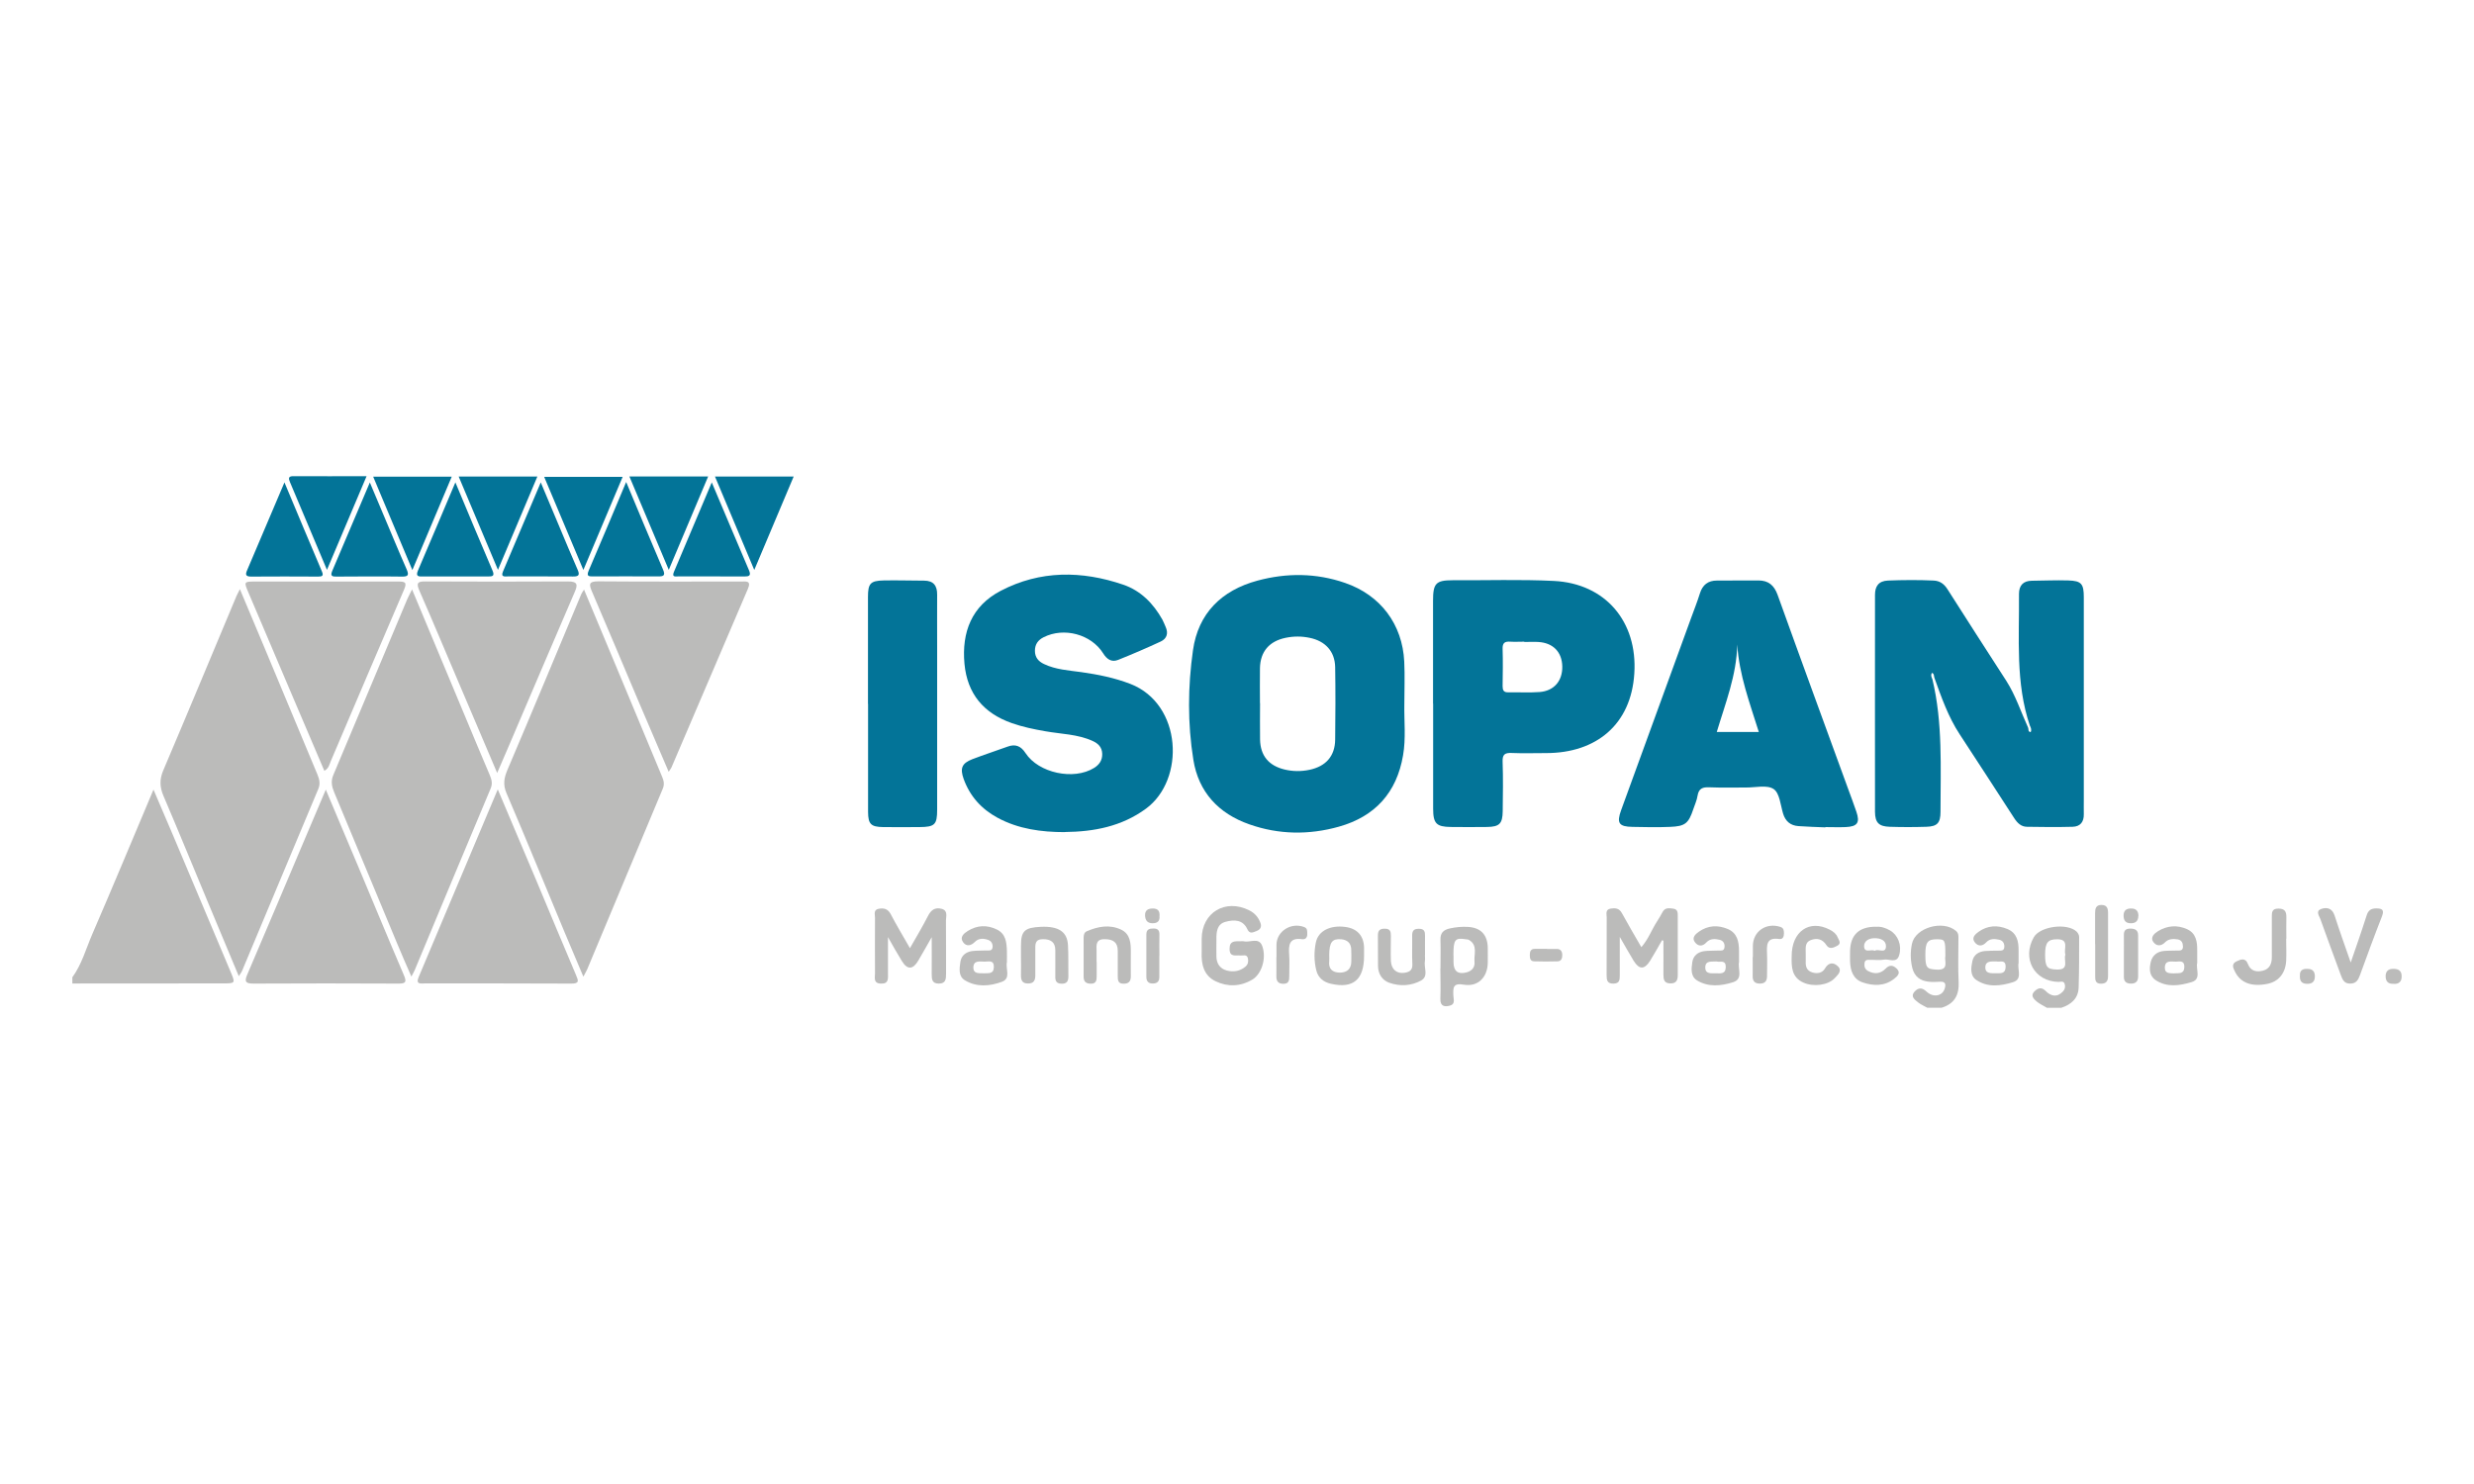 <?xml version="1.0" encoding="UTF-8"?>
<svg id="Layer_1" xmlns="http://www.w3.org/2000/svg" viewBox="0 0 250 150">
  <defs>
    <style>
      .cls-1 {
        fill: #bbbbba;
      }

      .cls-2 {
        fill: #037498;
      }
    </style>
  </defs>
  <path class="cls-1" d="M7.3,98.8c.97-1.33,1.39-2.91,2.03-4.39,2.06-4.76,4.05-9.55,6.18-14.6.74,1.74,1.39,3.24,2.03,4.75,1.91,4.54,3.82,9.08,5.74,13.61.52,1.24.54,1.23-.83,1.23-5.05,0-10.1,0-15.14.01v-.61Z"/>
  <path class="cls-1" d="M206.85,101.87c-.35-.21-.72-.38-1.03-.63-.31-.26-.66-.61-.25-1.02.32-.32.7-.51,1.14-.06.54.55,1.17.69,1.77.04.19-.21.25-.49.15-.77-.12-.31-.4-.18-.62-.18-2.44-.05-3.72-2.37-2.49-4.52.64-1.11,3.38-1.47,4.33-.56.13.13.25.35.25.53,0,1.7,0,3.39-.05,5.09-.03,1.14-.75,1.74-1.76,2.08h-1.43ZM208.71,96.49c-.21-.56.45-1.56-.84-1.55-.93,0-1.21.34-1.21,1.54,0,1.28.2,1.49,1.19,1.52,1.32.04.64-.96.86-1.51Z"/>
  <path class="cls-1" d="M194.77,101.87c-.32-.18-.67-.33-.96-.56-.34-.27-.78-.6-.34-1.08.36-.39.74-.45,1.21,0,.68.64,1.6.45,1.83-.29.13-.41.12-.75-.48-.71-.37.03-.75.04-1.12,0-.87-.08-1.45-.52-1.67-1.39-.2-.81-.2-1.63-.04-2.43.34-1.66,3.14-2.45,4.46-1.31.28.24.24.55.24.84,0,1.43-.05,2.86.02,4.29.07,1.34-.41,2.22-1.71,2.63h-1.43ZM196.58,96.62c0-1.63-.02-1.67-.85-1.68-.95,0-1.17.29-1.17,1.55,0,1.34.13,1.46,1.15,1.52,1.29.07.75-.88.87-1.38Z"/>
  <path class="cls-2" d="M205.13,73.38c-1.48-4.35-1.07-8.87-1.11-13.34,0-.86.42-1.33,1.3-1.34,1.23-.01,2.45-.07,3.68-.03,1.33.04,1.57.34,1.57,1.69,0,6.83,0,13.67,0,20.5,0,.48-.01.95,0,1.43.02.78-.35,1.26-1.13,1.28-1.53.04-3.07.03-4.6,0-.6,0-.98-.38-1.3-.87-1.83-2.83-3.66-5.65-5.5-8.46-1.17-1.78-1.86-3.76-2.57-5.74-.06-.17,0-.39-.24-.49-.15.23-.05.44.04.64,1.06,4.42.82,8.92.82,13.4,0,1.14-.33,1.49-1.44,1.52-1.23.04-2.46.04-3.68,0-1.1-.03-1.49-.41-1.5-1.5-.01-7.31,0-14.63,0-21.94,0-.87.36-1.41,1.32-1.45,1.53-.06,3.07-.07,4.6,0,.64.03,1.06.34,1.4.87,1.97,3.1,3.96,6.19,5.95,9.27.94,1.47,1.47,3.13,2.19,4.7.09.16-.04.44.27.48.12-.23.02-.43-.07-.64Z"/>
  <path class="cls-2" d="M141.91,71.16c-.03,1.73.17,3.47-.13,5.19-.64,3.76-2.82,6.18-6.49,7.21-3.03.85-6.07.81-9.05-.24-3.11-1.09-5.13-3.27-5.65-6.52-.59-3.67-.56-7.4-.04-11.07.53-3.74,2.89-6.06,6.51-7.04,2.96-.8,5.94-.78,8.86.23,3.58,1.23,5.8,4.18,5.98,7.96.07,1.43.01,2.86.01,4.28ZM127.33,71.07c0,1.22-.02,2.45,0,3.67.03,1.64.87,2.65,2.47,3.04.84.2,1.68.21,2.53.03,1.65-.35,2.57-1.38,2.59-3.05.03-2.44.04-4.89,0-7.33-.03-1.59-1-2.64-2.58-2.96-.81-.17-1.61-.17-2.43,0-1.64.34-2.55,1.38-2.59,3.05-.02,1.19,0,2.38,0,3.57Z"/>
  <path class="cls-2" d="M107.61,84.11c-2.38,0-4.7-.31-6.82-1.46-1.62-.88-2.78-2.17-3.41-3.91-.39-1.09-.18-1.59.87-2,1.18-.45,2.37-.84,3.56-1.27.8-.3,1.36-.06,1.82.65,1.32,2.02,4.87,2.78,6.93,1.5.53-.33.84-.78.82-1.43-.02-.67-.42-1.05-.98-1.3-1.52-.69-3.18-.69-4.79-.98-1.14-.2-2.27-.43-3.37-.82-2.85-1-4.5-2.97-4.78-6-.29-3.2.73-5.84,3.66-7.37,4-2.09,8.2-2.05,12.39-.62,1.78.61,3.04,1.91,3.95,3.53.13.24.22.5.33.74.29.64.12,1.18-.49,1.47-1.42.66-2.86,1.28-4.31,1.86-.67.27-1.15-.07-1.52-.67-1.21-1.92-3.96-2.66-6.01-1.62-.56.28-.88.71-.88,1.37,0,.67.36,1.08.92,1.34,1.19.57,2.5.64,3.78.82,1.69.24,3.34.57,4.95,1.19,5.24,2.04,5.56,9.68,1.57,12.61-2.46,1.8-5.25,2.33-8.2,2.36Z"/>
  <path class="cls-2" d="M144.81,71.13c0-3.47,0-6.94,0-10.41,0-1.75.28-2.07,1.98-2.07,3.41.02,6.82-.1,10.23.07,5.22.26,8.46,4.12,8.13,9.34-.32,5.17-3.84,8.06-8.91,8.06-1.16,0-2.32.04-3.48-.01-.7-.03-.95.15-.92.89.06,1.66.03,3.33.01,5-.02,1.26-.33,1.57-1.58,1.59-1.23.02-2.46.01-3.68,0-1.44-.02-1.77-.35-1.77-1.85,0-3.54,0-7.07,0-10.61ZM154.04,64.87s0,0,0-.01c-.48,0-.95.03-1.43,0-.56-.04-.79.13-.77.73.04,1.25.02,2.51,0,3.76,0,.41.1.64.57.63,1.05-.02,2.11.05,3.16-.03,1.47-.11,2.33-1.13,2.3-2.59-.03-1.45-.92-2.38-2.42-2.47-.47-.03-.95,0-1.43,0Z"/>
  <path class="cls-2" d="M184.48,83.63c-.92-.04-1.84-.06-2.76-.13-.79-.06-1.3-.48-1.54-1.27-.26-.87-.35-2.08-.96-2.48-.67-.44-1.84-.14-2.79-.15-1.23,0-2.46.03-3.68-.02-.68-.03-1.09.1-1.21.85-.07.46-.28.91-.43,1.36-.48,1.44-.82,1.73-2.35,1.79-1.26.05-2.52.03-3.79,0-1.38-.02-1.63-.38-1.15-1.7,2.35-6.48,4.71-12.95,7.07-19.42.3-.83.63-1.65.89-2.49.27-.86.82-1.29,1.72-1.29,1.4,0,2.8-.01,4.19-.01,1.01,0,1.59.49,1.94,1.46,2.35,6.55,4.75,13.08,7.13,19.62.28.77.57,1.53.83,2.3.38,1.11.1,1.5-1.09,1.55-.68.03-1.36,0-2.05,0,0,.01,0,.03,0,.04ZM175.55,65.14c-.06,3.11-1.2,5.94-2.07,8.85h4.25c-.92-2.94-1.99-5.78-2.18-8.85Z"/>
  <path class="cls-1" d="M59.01,59.58c1.2,2.86,2.34,5.61,3.49,8.35,1.46,3.51,2.92,7.03,4.39,10.54.18.42.28.79.08,1.26-2.55,6.08-5.09,12.16-7.63,18.24-.08.19-.19.36-.39.75-.68-1.61-1.3-3.06-1.91-4.52-1.95-4.67-3.86-9.36-5.85-14.01-.38-.88-.26-1.55.09-2.38,2.52-5.91,4.98-11.84,7.46-17.76.05-.12.13-.22.28-.46Z"/>
  <path class="cls-1" d="M41.63,59.56c1.85,4.42,3.63,8.68,5.41,12.95.81,1.94,1.62,3.89,2.45,5.83.19.45.3.87.09,1.36-2.57,6.11-5.12,12.23-7.67,18.35-.06.15-.15.3-.34.66-.53-1.22-1-2.28-1.44-3.35-2.12-5.08-4.23-10.17-6.35-15.25-.25-.59-.37-1.14-.1-1.77,2.49-5.92,4.98-11.85,7.47-17.77.12-.28.27-.55.5-1.01Z"/>
  <path class="cls-1" d="M24.13,98.67c-1.11-2.65-2.14-5.12-3.17-7.59-1.48-3.54-2.93-7.1-4.44-10.63-.39-.91-.41-1.69-.01-2.61,2.49-5.85,4.92-11.72,7.38-17.58.08-.19.18-.36.35-.71.83,1.98,1.6,3.81,2.37,5.64,1.82,4.36,3.63,8.72,5.46,13.08.2.49.32.93.1,1.46-2.58,6.14-5.15,12.29-7.72,18.43-.05.12-.14.23-.32.51Z"/>
  <path class="cls-2" d="M87.71,71.15c0-3.6,0-7.21,0-10.81,0-1.36.24-1.64,1.58-1.67,1.36-.03,2.73.02,4.09.02.96,0,1.33.52,1.32,1.42-.01,1.7,0,3.4,0,5.1,0,5.54,0,11.09,0,16.63,0,1.52-.24,1.75-1.79,1.76-1.23,0-2.46.02-3.68,0-1.23-.02-1.5-.31-1.51-1.52,0-3.64,0-7.28,0-10.92Z"/>
  <path class="cls-1" d="M50.3,79.79c1.37,3.25,2.63,6.21,3.88,9.17,1.34,3.19,2.66,6.39,4.02,9.58.26.6.37.89-.5.88-4.91-.03-9.82-.01-14.73-.02-.41,0-1,.15-.66-.65,2.63-6.22,5.25-12.44,7.99-18.96Z"/>
  <path class="cls-1" d="M32.92,79.81c1.2,2.84,2.28,5.4,3.36,7.97,1.51,3.6,3,7.21,4.54,10.8.31.72.14.84-.57.84-4.88-.02-9.75-.03-14.63,0-.78,0-.95-.18-.64-.9,1.94-4.53,3.85-9.06,5.77-13.59.68-1.61,1.37-3.23,2.17-5.11Z"/>
  <path class="cls-1" d="M32.77,77.9c-1.03-2.42-2.06-4.82-3.08-7.22-1.52-3.57-3.03-7.13-4.55-10.7-.52-1.21-.53-1.2.76-1.2,4.78,0,9.56,0,14.34,0,.67,0,.92.06.59.82-2.49,5.77-4.94,11.57-7.41,17.35-.14.33-.2.73-.64.96Z"/>
  <path class="cls-1" d="M50.24,78.13c-1.38-3.23-2.64-6.2-3.9-9.16-1.32-3.09-2.61-6.19-3.96-9.27-.32-.74-.21-.94.6-.93,4.81.02,9.62.03,14.42,0,.97,0,1,.33.68,1.06-2.23,5.18-4.44,10.36-6.65,15.54-.36.84-.72,1.67-1.19,2.76Z"/>
  <path class="cls-1" d="M67.57,78.01c-1.03-2.4-2-4.67-2.97-6.94-1.59-3.75-3.16-7.51-4.77-11.25-.33-.77-.35-1.06.64-1.06,4.81.04,9.62.02,14.42.02.46,0,1.06-.13.69.73-2.58,6.02-5.15,12.05-7.73,18.07-.04.09-.11.17-.28.43Z"/>
  <path class="cls-2" d="M71.92,48.75c1.31,3.09,2.53,6,3.77,8.9.23.55,0,.62-.48.62-2.22-.02-4.44,0-6.65-.01-.27,0-.7.12-.46-.45,1.26-2.96,2.5-5.93,3.83-9.06Z"/>
  <path class="cls-2" d="M37.37,48.76c.51,1.2.94,2.23,1.37,3.25.78,1.84,1.54,3.7,2.35,5.53.26.6.15.75-.49.74-2.18-.03-4.37-.01-6.55,0-.38,0-.72.01-.49-.54,1.24-2.92,2.48-5.85,3.81-8.97Z"/>
  <path class="cls-2" d="M28.74,48.75c1.31,3.13,2.54,6.07,3.79,9.01.19.44.03.52-.38.52-2.25-.01-4.51-.02-6.76,0-.58,0-.61-.21-.41-.66,1.23-2.87,2.44-5.75,3.77-8.87Z"/>
  <path class="cls-2" d="M54.64,48.75c.69,1.65,1.29,3.08,1.89,4.5.61,1.44,1.2,2.89,1.83,4.31.24.54.15.72-.45.71-2.18-.02-4.37,0-6.55-.01-.3,0-.8.12-.53-.5,1.24-2.92,2.48-5.85,3.82-9.01Z"/>
  <path class="cls-2" d="M63.28,48.73c1.3,3.1,2.49,5.98,3.72,8.84.26.6.06.7-.49.69-2.18-.01-4.36,0-6.54,0-.42,0-.75.04-.48-.59,1.25-2.89,2.45-5.79,3.78-8.94Z"/>
  <path class="cls-2" d="M46.01,48.74c1.32,3.16,2.52,6.05,3.75,8.91.25.58.02.62-.45.62-2.18,0-4.37,0-6.55,0-.39,0-.8.05-.53-.59,1.24-2.89,2.46-5.79,3.79-8.93Z"/>
  <path class="cls-2" d="M37.04,48.14c-1.34,3.17-2.64,6.25-4,9.46-1.29-3.05-2.51-5.95-3.73-8.85-.16-.38-.21-.63.36-.62,2.41.02,4.83,0,7.37,0Z"/>
  <path class="cls-2" d="M41.67,57.62c-1.37-3.26-2.65-6.31-3.96-9.44h7.94c-1.32,3.12-2.61,6.18-3.98,9.44Z"/>
  <path class="cls-2" d="M63.61,48.16h7.95c-1.32,3.14-2.61,6.2-3.98,9.44-1.35-3.22-2.64-6.26-3.98-9.44Z"/>
  <path class="cls-2" d="M46.34,48.17h7.96c-1.31,3.11-2.6,6.15-3.98,9.43-1.37-3.26-2.64-6.27-3.97-9.43Z"/>
  <path class="cls-2" d="M58.95,57.61c-1.38-3.28-2.65-6.3-3.96-9.41h7.93c-1.31,3.09-2.58,6.12-3.97,9.41Z"/>
  <path class="cls-2" d="M72.25,48.17h7.95c-1.33,3.15-2.62,6.22-3.98,9.44-1.35-3.2-2.63-6.26-3.97-9.44Z"/>
  <path class="cls-1" d="M167.94,95.06c-.4.69-.78,1.39-1.2,2.06-.57.9-1.1.9-1.66-.01-.44-.72-.85-1.46-1.4-2.41,0,1.45,0,2.68,0,3.9,0,.45-.03.81-.63.82-.65.02-.7-.36-.7-.86.01-1.94,0-3.88.01-5.82,0-.34-.17-.81.4-.9.45-.07.86-.05,1.13.45.62,1.13,1.27,2.24,1.97,3.45.72-.82,1.05-1.79,1.59-2.61.21-.31.38-.64.57-.97.26-.46.7-.36,1.09-.31.46.07.43.46.43.8,0,1.97,0,3.95,0,5.92,0,.53-.17.85-.76.83-.62-.01-.69-.4-.69-.9.01-1.14,0-2.28,0-3.42-.06-.02-.12-.03-.17-.05Z"/>
  <path class="cls-1" d="M94.16,94.71c-.54.94-.94,1.67-1.37,2.39-.54.92-1.1.94-1.65.05-.45-.72-.86-1.47-1.41-2.43,0,1.37,0,2.52,0,3.66,0,.51.1,1.08-.72,1.04-.78-.03-.59-.6-.59-1.04-.01-1.87-.01-3.74,0-5.61,0-.34-.18-.81.37-.91.49-.09.91-.02,1.2.51.58,1.11,1.23,2.19,1.96,3.47.66-1.16,1.28-2.19,1.82-3.25.31-.61.71-.9,1.37-.73.68.17.45.76.45,1.19.02,1.8,0,3.6.01,5.4,0,.52-.04.97-.73.97-.7,0-.72-.45-.72-.97.01-1.17,0-2.34,0-3.75Z"/>
  <path class="cls-1" d="M121.43,95.62c0-.24,0-.48,0-.71.01-2.68,2.4-4.11,4.82-2.89.55.28.91.7,1.12,1.27.14.38,0,.66-.38.81-.35.13-.7.35-.94-.17-.46-1-1.35-.98-2.19-.76-.9.23-.95,1.04-.94,1.82,0,.58-.01,1.16,0,1.73.02.68.36,1.18,1.02,1.37.69.19,1.35.09,1.92-.39.26-.22.31-.53.24-.84-.1-.44-.49-.25-.77-.28-.46-.06-1.07.21-1.08-.66-.01-.87.56-.77,1.11-.78.1,0,.21-.02.31,0,.63.17,1.54-.45,1.88.48.45,1.24-.06,2.84-1.01,3.4-1.2.71-2.49.75-3.71.16-1.19-.57-1.45-1.72-1.4-2.94,0-.2,0-.41,0-.61Z"/>
  <path class="cls-1" d="M145.56,97.88c0-.95.03-1.9,0-2.85-.03-.71.27-1.04.96-1.19.61-.13,1.21-.19,1.82-.15,1.29.07,1.97.79,2,2.09.01.51,0,1.02,0,1.53-.02,1.46-.98,2.46-2.41,2.22-1.11-.19-1.09.29-1.07,1.06,0,.36.24.89-.32,1.05-.54.15-1.02.1-.99-.69.04-1.02,0-2.04,0-3.05ZM146.88,96.57c0,.24,0,.47,0,.71.01.87.43,1.22,1.26,1.02.56-.13.92-.49.86-1.09-.07-.76.36-1.67-.57-2.21-.08-.05-.2-.04-.3-.06-1.11-.17-1.26.02-1.26,1.62Z"/>
  <path class="cls-1" d="M237.54,97.3c.58-1.69,1.12-3.22,1.61-4.77.16-.51.43-.7.95-.71.66,0,.85.16.59.83-.77,1.96-1.49,3.93-2.21,5.91-.18.49-.38.85-.97.86-.63.02-.8-.41-.97-.87-.69-1.88-1.39-3.75-2.06-5.64-.12-.34-.51-.82.07-1.03.58-.21,1.12-.08,1.36.65.5,1.55,1.05,3.08,1.63,4.75Z"/>
  <path class="cls-1" d="M203.98,97.13c0,.07.01.14,0,.2-.15.67.44,1.64-.57,1.95-1.24.38-2.56.56-3.72-.24-.63-.44-.52-1.23-.38-1.89.13-.63.62-.96,1.25-1.02.44-.04.88-.03,1.33-.04.3-.01.65.06.65-.42,0-.35-.17-.6-.5-.68-.47-.11-.96-.14-1.33.26-.39.42-.82.41-1.14.02-.39-.47.02-.84.37-1.09.9-.64,1.9-.7,2.91-.28.97.41,1.14,1.26,1.13,2.19,0,.34,0,.68,0,1.02ZM201.75,97.18c-.51.01-1.11-.09-1.13.58-.02.68.59.61,1.06.61.47,0,.99.09.99-.66,0-.77-.59-.44-.92-.53Z"/>
  <path class="cls-1" d="M222.03,97.12c0,.07.01.14,0,.2-.16.67.45,1.65-.57,1.95-1.2.36-2.48.56-3.63-.2-.67-.45-.65-1.19-.49-1.85.15-.63.64-1.04,1.33-1.1.44-.04.89-.02,1.33-.04.27,0,.58.03.59-.38,0-.38-.12-.68-.54-.75-.45-.07-.91-.06-1.25.28-.44.46-.92.4-1.22-.04-.31-.46.13-.85.49-1.07.93-.57,1.94-.65,2.94-.2.91.42,1.03,1.27,1.02,2.16,0,.34,0,.68,0,1.02ZM219.73,98.38c.45-.03.98.1,1-.64.02-.67-.46-.56-.83-.54-.47.01-1.13-.19-1.14.6-.01.65.54.56.97.59Z"/>
  <path class="cls-1" d="M175.73,97.03c0,.07.01.14,0,.2-.15.7.45,1.72-.6,2.05-1.2.38-2.49.52-3.64-.18-.67-.41-.58-1.19-.48-1.86.1-.64.56-1.01,1.19-1.1.47-.06.95-.03,1.43-.06.26-.01.58.08.63-.32.05-.39-.12-.68-.5-.77-.47-.11-.96-.13-1.33.27-.39.43-.83.4-1.14,0-.38-.47.03-.84.39-1.09.91-.64,1.91-.69,2.91-.27.97.41,1.13,1.28,1.14,2.2,0,.31,0,.61,0,.92ZM173.47,97.18c-.48.05-1.15-.14-1.15.62,0,.68.62.57,1.07.58.46,0,.98.11,1-.63.01-.75-.55-.48-.92-.56Z"/>
  <path class="cls-1" d="M101.75,97.15s0,.07,0,.1c-.16.67.44,1.64-.51,1.99-1.22.45-2.55.56-3.73-.15-.68-.41-.56-1.2-.46-1.87.09-.64.56-1,1.19-1.09.47-.06.95-.03,1.43-.06.25-.01.58.09.63-.32.04-.35-.13-.63-.43-.74-.46-.17-.96-.2-1.34.18-.41.42-.88.51-1.21.04-.37-.52.09-.89.49-1.14.94-.58,1.93-.62,2.92-.14.91.44.99,1.3,1.02,2.17.01.34,0,.68,0,1.02ZM99.4,98.38c.47-.03,1.01.11,1.03-.63.02-.75-.54-.55-.92-.55-.47,0-1.14-.17-1.15.59,0,.69.61.56,1.04.59Z"/>
  <path class="cls-1" d="M189.58,93.68c.47-.05.95.1,1.4.36.81.47,1.22,1.48.94,2.49-.25.9-1.03.36-1.56.47-.43.08-.88.01-1.33.02-.26,0-.58-.06-.62.34-.04.33.04.61.35.78.65.36,1.28.29,1.78-.23.43-.45.8-.32,1.14.01.44.44.02.78-.27,1.01-.97.77-2.1.74-3.19.37-.96-.33-1.24-1.19-1.27-2.13-.01-.34,0-.68,0-1.02.04-1.66.89-2.48,2.62-2.48ZM189.46,96.1c.35-.24,1.08.33,1.12-.42.03-.64-.58-.86-1.16-.85-.55,0-1.09.28-1.05.86.05.67.71.23,1.08.41Z"/>
  <path class="cls-1" d="M137.84,96.61c0,2.41-1.09,3.34-3.34,2.83-.75-.17-1.3-.59-1.49-1.37-.23-.94-.23-1.9-.04-2.82.25-1.17,1.45-1.75,2.95-1.56,1.22.15,1.89.89,1.92,2.1,0,.27,0,.54,0,.82ZM134.32,96.54c0,.2.02.41,0,.61-.1.8.35,1.15,1.05,1.16.69.01,1.17-.33,1.18-1.1,0-.44.02-.88-.01-1.32-.05-.59-.41-.89-1-.95-.92-.08-1.21.29-1.22,1.59Z"/>
  <path class="cls-1" d="M103.17,96.71c0-.37,0-.75,0-1.12,0-1.5.37-1.84,2.04-1.91,1.77-.07,2.64.5,2.71,1.86.06,1.05.02,2.1.04,3.15,0,.5-.16.76-.71.74-.51-.02-.62-.29-.61-.73.01-.88,0-1.76,0-2.65,0-.82-.46-1.12-1.24-1.12-.85,0-.78.55-.78,1.1,0,.85,0,1.7,0,2.54,0,.52-.15.85-.75.84-.62,0-.71-.39-.7-.89.02-.61,0-1.22,0-1.83Z"/>
  <path class="cls-1" d="M231.02,94.88c0,.75.04,1.5,0,2.25-.08,1.27-.78,2.1-1.92,2.32-1.57.31-2.69-.1-3.25-1.23-.19-.37-.39-.79.14-1.04.43-.2.9-.43,1.17.27.27.71.87.83,1.52.66.66-.17.89-.7.89-1.33,0-1.36,0-2.72,0-4.08,0-.48,0-.87.68-.86.67,0,.8.35.79.9-.02.71,0,1.43,0,2.14Z"/>
  <path class="cls-1" d="M110.82,97.22c0,.48,0,.95,0,1.43,0,.4-.02.77-.56.78-.5,0-.76-.18-.76-.72.01-1.29,0-2.59,0-3.88,0-.29.04-.58.32-.7,1.13-.49,2.31-.71,3.46-.17.94.44,1,1.37.99,2.29,0,.82-.01,1.63,0,2.45,0,.53-.25.74-.75.73-.54,0-.57-.36-.57-.77,0-.85,0-1.7,0-2.55,0-.88-.48-1.17-1.31-1.18-.91-.01-.85.57-.83,1.17,0,.37,0,.75,0,1.12Z"/>
  <path class="cls-1" d="M181.05,96.64c0-2.5,1.79-3.74,3.85-2.67.34.18.64.4.79.76.12.29.43.62-.04.87-.37.2-.8.39-1.09-.07-.41-.64-.98-.74-1.59-.5-.65.25-.48.9-.5,1.43,0,.24,0,.48,0,.71-.02.52.09.94.66,1.12.52.16,1.02.05,1.27-.38.39-.68.9-.65,1.33-.23.46.45-.03.87-.34,1.2-.66.7-2.13.9-3.15.44-1.2-.53-1.22-1.6-1.19-2.68Z"/>
  <path class="cls-1" d="M143.99,96.52c0,.2.03.41,0,.61-.13.66.4,1.53-.37,1.97-1.01.56-2.16.62-3.25.23-.71-.26-1.11-.9-1.12-1.68-.02-1.02.01-2.04-.01-3.06-.01-.52.17-.73.71-.72.54,0,.6.3.6.72,0,.85-.03,1.7,0,2.55.05.87.62,1.32,1.42,1.18.49-.08.78-.28.75-.87-.05-.95,0-1.9-.02-2.85-.01-.52.16-.73.7-.72.53,0,.61.29.6.72-.01.65,0,1.29,0,1.94Z"/>
  <path class="cls-1" d="M177.13,96.75c0-.37,0-.74,0-1.12,0-1.49,1.34-2.41,2.78-1.94.35.12.35.36.36.63,0,.34-.09.65-.5.59-1.3-.19-1.24.64-1.21,1.51.03.74,0,1.49,0,2.23,0,.49-.19.77-.72.77-.51,0-.74-.24-.73-.75.01-.64,0-1.29,0-1.93Z"/>
  <path class="cls-1" d="M211.71,95.44c0-1.05,0-2.1,0-3.15,0-.46.09-.82.64-.82.55,0,.67.33.67.8,0,2.13,0,4.27,0,6.4,0,.5-.19.76-.71.76-.53,0-.6-.32-.59-.74,0-1.08,0-2.17,0-3.25Z"/>
  <path class="cls-1" d="M128.99,96.73c0-.41,0-.81,0-1.22,0-1.37,1.46-2.31,2.79-1.81.35.13.31.39.32.66.02.37-.14.62-.53.57-1.27-.18-1.37.56-1.3,1.53.06.74,0,1.49.01,2.24,0,.42-.06.74-.59.74-.53,0-.72-.27-.71-.76.01-.64,0-1.29,0-1.93Z"/>
  <path class="cls-1" d="M214.62,96.58c0-.68.01-1.36,0-2.04-.01-.46.15-.68.65-.68.49,0,.79.16.79.68,0,1.39,0,2.78,0,4.17,0,.51-.27.73-.78.71-.47-.02-.67-.26-.66-.71,0-.71,0-1.43,0-2.14Z"/>
  <path class="cls-1" d="M117.15,96.62c0,.71,0,1.43,0,2.14,0,.42-.19.63-.61.65-.46.02-.7-.19-.7-.66,0-1.43,0-2.86,0-4.29,0-.52.29-.61.72-.61.44,0,.61.19.6.62-.02.71,0,1.43,0,2.14Z"/>
  <path class="cls-1" d="M156.31,95.92c.34,0,.68,0,1.02,0,.39,0,.53.26.54.6,0,.34-.09.64-.48.65-.78.03-1.57.02-2.35,0-.42,0-.45-.33-.45-.65,0-.35.09-.61.5-.61.41,0,.82,0,1.23,0Z"/>
  <path class="cls-1" d="M241.86,99.44c-.56.03-.8-.27-.79-.8.02-.5.29-.71.78-.71.54,0,.84.2.84.76,0,.56-.3.79-.84.76Z"/>
  <path class="cls-1" d="M117.17,92.6c.04.52-.22.73-.73.72-.53-.01-.71-.34-.73-.79-.02-.52.3-.7.78-.7.55,0,.72.28.68.78Z"/>
  <path class="cls-1" d="M232.41,98.61c-.03-.54.28-.7.77-.68.51.01.74.26.74.76,0,.57-.31.78-.85.75-.54-.03-.69-.35-.66-.83Z"/>
  <path class="cls-1" d="M216.08,92.59c-.01.51-.28.74-.77.73-.52,0-.72-.29-.72-.77,0-.51.27-.73.77-.72.52,0,.73.28.73.76Z"/>
</svg>